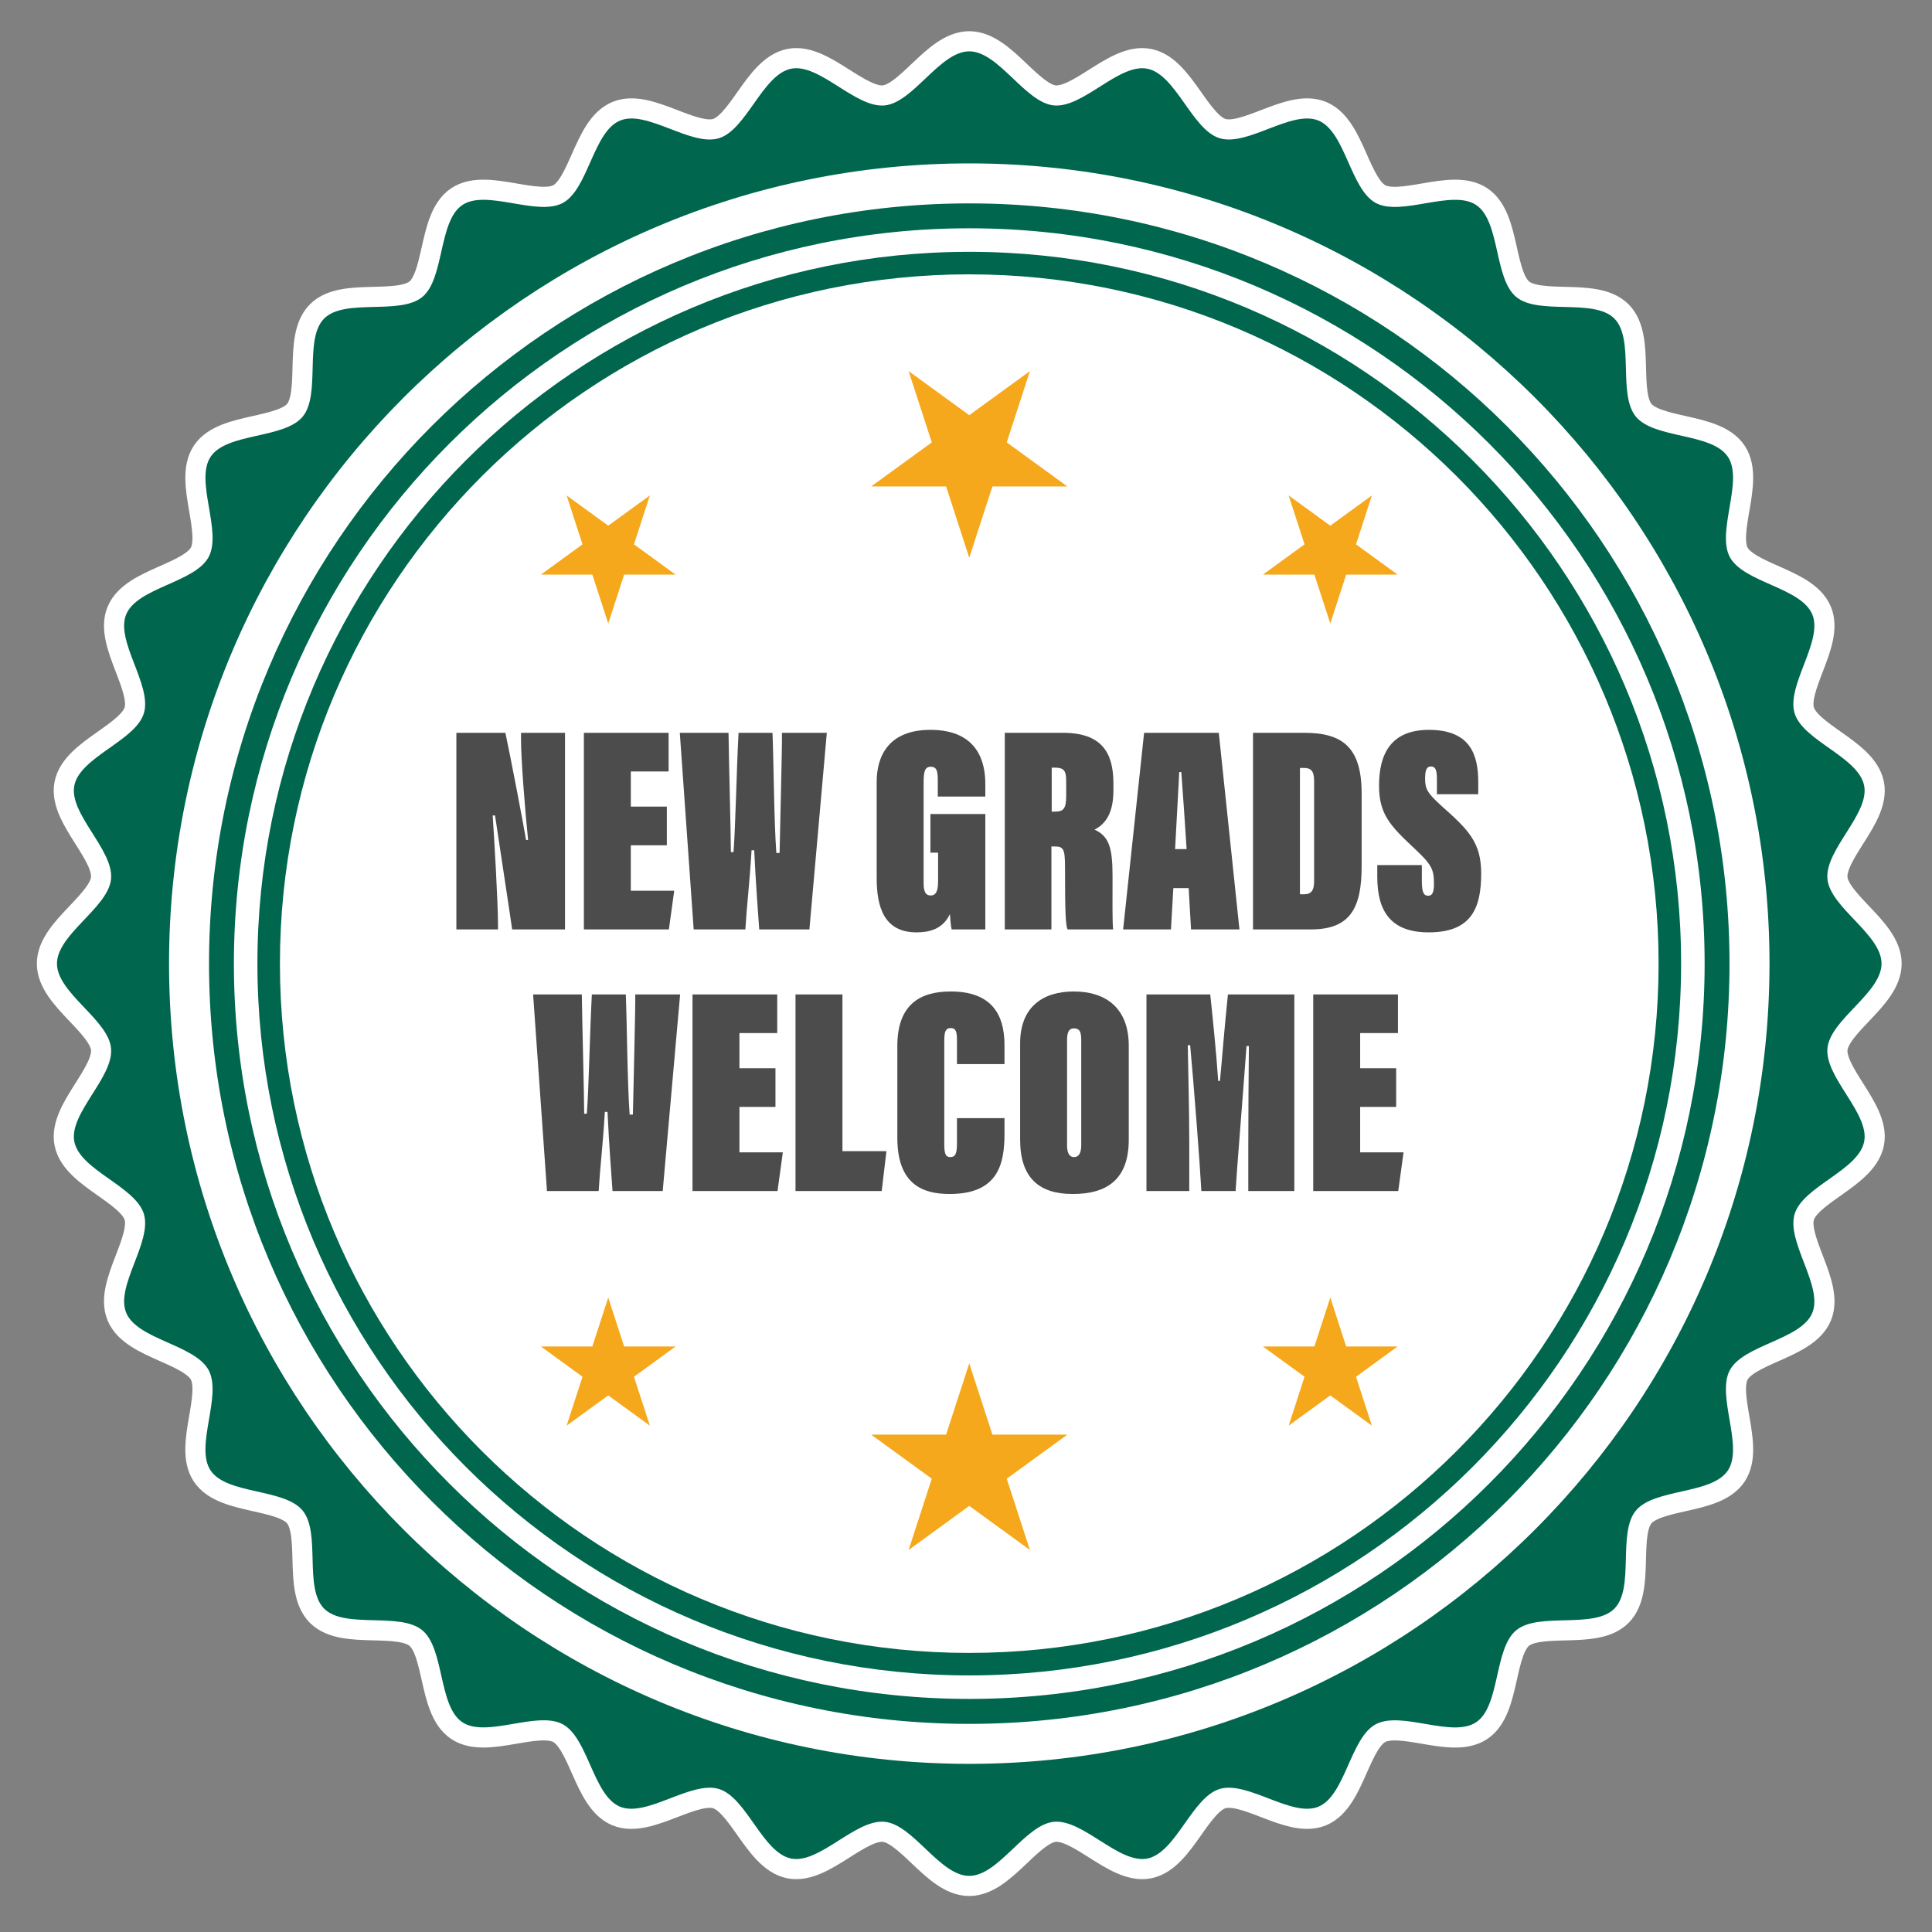 <?xml version="1.0" encoding="iso-8859-1"?>
<!-- Generator: Adobe Illustrator 25.1.0, SVG Export Plug-In . SVG Version: 6.00 Build 0)  -->
<svg version="1.1" id="Layer_1" xmlns="http://www.w3.org/2000/svg" xmlns:xlink="http://www.w3.org/1999/xlink" x="0px" y="0px"
	 viewBox="0 0 288 288" style="enable-background:new 0 0 288 288;" xml:space="preserve">
<rect x="0" y="0" width="288" height="288" fill="#808080" stroke="none"/>
<g>
	<g>
		<path style="fill:none;stroke:#FFFFFF;stroke-width:6;stroke-miterlimit:10;" d="M280.478,143.645
			c0,4.373-7.646,8.34-8.062,12.606c-0.424,4.345,6.306,9.713,5.472,13.931c-0.844,4.273-9.12,6.674-10.365,10.789
			c-1.26,4.169,4.285,10.756,2.634,14.736c-1.666,4.014-10.25,4.737-12.292,8.541c-2.043,3.824,2.105,11.369-0.299,14.962
			c-2.412,3.6-10.971,2.641-13.714,5.98c-2.758,3.345-0.15,11.562-3.21,14.618c-3.06,3.066-11.269,0.459-14.618,3.207
			c-3.338,2.745-2.373,11.306-5.979,13.717c-3.59,2.4-11.133-1.747-14.966,0.302c-3.796,2.036-4.523,10.618-8.544,12.287
			c-3.976,1.643-10.562-3.902-14.728-2.641c-4.113,1.246-6.513,9.523-10.786,10.372c-4.209,0.831-9.58-5.9-13.929-5.479
			c-4.265,0.416-8.23,8.062-12.609,8.062c-4.373,0-8.342-7.647-12.607-8.062c-4.347-0.421-9.713,6.31-13.932,5.479
			c-4.269-0.849-6.663-9.126-10.784-10.373c-4.166-1.261-10.754,4.284-14.735,2.642c-4.015-1.669-4.741-10.251-8.546-12.292
			c-3.822-2.05-11.375,2.101-14.963-0.304c-3.596-2.412-2.636-10.971-5.98-13.718c-3.352-2.747-11.556-0.148-14.615-3.208
			c-3.059-3.056-0.457-11.265-3.206-14.618c-2.746-3.334-11.305-2.372-13.717-5.978c-2.401-3.587,1.752-11.132-0.299-14.959
			c-2.043-3.807-10.621-4.534-12.286-8.547c-1.655-3.977,3.898-10.564,2.634-14.732c-1.242-4.11-9.521-6.511-10.368-10.784
			c-0.833-4.213,5.9-9.586,5.472-13.926c-0.407-4.27-8.059-8.238-8.059-12.611c0-4.371,7.651-8.342,8.059-12.609
			c0.429-4.342-6.305-9.715-5.472-13.929c0.847-4.278,9.126-6.673,10.368-10.785c1.264-4.172-4.289-10.759-2.634-14.736
			c1.665-4.014,10.243-4.74,12.286-8.548c2.051-3.824-2.103-11.371,0.305-14.958c2.408-3.602,10.972-2.642,13.721-5.978
			c2.746-3.35,0.144-11.563,3.201-14.625c3.061-3.054,11.272-0.451,14.616-3.199c3.342-2.747,2.381-11.307,5.983-13.719
			c3.588-2.402,11.132,1.745,14.965-0.302c3.799-2.039,4.525-10.623,8.541-12.283c3.979-1.654,10.563,3.896,14.729,2.633
			c4.121-1.248,6.516-9.521,10.784-10.366c4.212-0.833,9.585,5.896,13.932,5.475c4.265-0.415,8.233-8.062,12.607-8.062
			c4.379,0,8.345,7.647,12.609,8.062c4.349,0.422,9.709-6.308,13.929-5.475c4.273,0.845,6.673,9.118,10.795,10.366
			c4.162,1.263,10.747-4.287,14.73-2.633c4.013,1.667,4.746,10.244,8.543,12.285c3.824,2.05,11.371-2.1,14.96,0.3
			c3.606,2.412,2.64,10.975,5.986,13.719c3.344,2.751,11.552,0.146,14.612,3.204c3.061,3.069,0.457,11.272,3.207,14.62
			c2.744,3.341,11.302,2.381,13.714,5.983c2.402,3.592-1.746,11.135,0.299,14.963c2.04,3.799,10.626,4.527,12.29,8.544
			c1.649,3.981-3.896,10.567-2.636,14.731c1.245,4.112,9.521,6.516,10.365,10.785c0.834,4.214-5.896,9.587-5.472,13.929
			C272.832,135.303,280.478,139.273,280.478,143.645z"/>
		<path style="fill:#00674E;" d="M280.478,143.645c0,4.373-7.646,8.34-8.062,12.606c-0.424,4.345,6.306,9.713,5.472,13.931
			c-0.844,4.273-9.12,6.674-10.365,10.789c-1.26,4.169,4.285,10.756,2.634,14.736c-1.666,4.014-10.25,4.737-12.292,8.541
			c-2.043,3.824,2.105,11.369-0.299,14.962c-2.412,3.6-10.971,2.641-13.714,5.98c-2.758,3.345-0.15,11.562-3.21,14.618
			c-3.06,3.066-11.269,0.459-14.618,3.207c-3.338,2.745-2.373,11.306-5.979,13.717c-3.59,2.4-11.133-1.747-14.966,0.302
			c-3.796,2.036-4.523,10.618-8.544,12.287c-3.976,1.643-10.562-3.902-14.728-2.641c-4.113,1.246-6.513,9.523-10.786,10.372
			c-4.209,0.831-9.58-5.9-13.929-5.479c-4.265,0.416-8.23,8.062-12.609,8.062c-4.373,0-8.342-7.647-12.607-8.062
			c-4.347-0.421-9.713,6.31-13.932,5.479c-4.269-0.849-6.663-9.126-10.784-10.373c-4.166-1.261-10.754,4.284-14.735,2.642
			c-4.015-1.669-4.741-10.251-8.546-12.292c-3.822-2.05-11.375,2.101-14.963-0.304c-3.596-2.412-2.636-10.971-5.98-13.718
			c-3.352-2.747-11.556-0.148-14.615-3.208c-3.059-3.056-0.457-11.265-3.206-14.618c-2.746-3.334-11.305-2.372-13.717-5.978
			c-2.401-3.587,1.752-11.132-0.299-14.959c-2.043-3.807-10.621-4.534-12.286-8.547c-1.655-3.977,3.898-10.564,2.634-14.732
			c-1.242-4.11-9.521-6.511-10.368-10.784c-0.833-4.213,5.9-9.586,5.472-13.926c-0.407-4.27-8.059-8.238-8.059-12.611
			c0-4.371,7.651-8.342,8.059-12.609c0.429-4.342-6.305-9.715-5.472-13.929c0.847-4.278,9.126-6.673,10.368-10.785
			c1.264-4.172-4.289-10.759-2.634-14.736c1.665-4.014,10.243-4.74,12.286-8.548c2.051-3.824-2.103-11.371,0.305-14.958
			c2.408-3.602,10.972-2.642,13.721-5.978c2.746-3.35,0.144-11.563,3.201-14.625c3.061-3.054,11.272-0.451,14.616-3.199
			c3.342-2.747,2.381-11.307,5.983-13.719c3.588-2.402,11.132,1.745,14.965-0.302c3.799-2.039,4.525-10.623,8.541-12.283
			c3.979-1.654,10.563,3.896,14.729,2.633c4.121-1.248,6.516-9.521,10.784-10.366c4.212-0.833,9.585,5.896,13.932,5.475
			c4.265-0.415,8.233-8.062,12.607-8.062c4.379,0,8.345,7.647,12.609,8.062c4.349,0.422,9.709-6.308,13.929-5.475
			c4.273,0.845,6.673,9.118,10.795,10.366c4.162,1.263,10.747-4.287,14.73-2.633c4.013,1.667,4.746,10.244,8.543,12.285
			c3.824,2.05,11.371-2.1,14.96,0.3c3.606,2.412,2.64,10.975,5.986,13.719c3.344,2.751,11.552,0.146,14.612,3.204
			c3.061,3.069,0.457,11.272,3.207,14.62c2.744,3.341,11.302,2.381,13.714,5.983c2.402,3.592-1.746,11.135,0.299,14.963
			c2.04,3.799,10.626,4.527,12.29,8.544c1.649,3.981-3.896,10.567-2.636,14.731c1.245,4.112,9.521,6.516,10.365,10.785
			c0.834,4.214-5.896,9.587-5.472,13.929C272.832,135.303,280.478,139.273,280.478,143.645z"/>
	</g>
	<path style="fill:#FFFFFF;" d="M263.776,143.645c0,65.881-53.416,119.289-119.295,119.289
		c-65.883,0-119.283-53.408-119.283-119.289c0-65.879,53.4-119.287,119.283-119.287C210.36,24.357,263.776,77.766,263.776,143.645z"
		/>
	<path style="fill:#00674E;" d="M257.815,143.645c0,62.586-50.741,113.331-113.332,113.331
		c-62.588,0-113.324-50.745-113.324-113.331c0-62.585,50.736-113.325,113.324-113.325C207.074,30.319,257.815,81.06,257.815,143.645
		z"/>
	<path style="fill:#FFFFFF;" d="M254.106,143.645c0,60.534-49.082,109.609-109.623,109.609
		c-60.536,0-109.616-49.075-109.616-109.609c0-60.536,49.08-109.614,109.616-109.614C205.024,34.03,254.106,83.108,254.106,143.645z
		"/>
	<path style="fill:#00674E;" d="M250.6,143.645c0,58.601-47.516,106.106-106.117,106.106c-58.603,0-106.11-47.506-106.11-106.106
		c0-58.6,47.508-106.107,106.11-106.107C203.084,37.537,250.6,85.045,250.6,143.645z"/>
	<path style="fill:#FFFFFF;" d="M247.243,143.645c0,56.745-46.015,102.752-102.767,102.752
		c-56.747,0-102.748-46.007-102.748-102.752c0-56.743,46.001-102.749,102.748-102.749
		C201.229,40.896,247.243,86.901,247.243,143.645z"/>
	<g>
		<polygon style="fill:#F6A81C;" points="144.484,203.231 147.938,213.856 159.112,213.856 150.074,220.426 153.527,231.052 
			144.484,224.482 135.445,231.052 138.899,220.426 129.86,213.856 141.033,213.856 		"/>
		<g>
			<polygon style="fill:#F6A81C;" points="90.67,193.424 93.039,200.716 100.711,200.716 94.504,205.229 96.876,212.52 
				90.67,208.012 84.465,212.52 86.832,205.229 80.629,200.716 88.3,200.716 			"/>
			<polygon style="fill:#F6A81C;" points="198.304,193.424 200.672,200.716 208.343,200.716 202.138,205.229 204.506,212.52 
				198.304,208.012 192.096,212.52 194.465,205.229 188.258,200.716 195.932,200.716 			"/>
		</g>
	</g>
	<g>
		<polygon style="fill:#F6A81C;" points="144.484,83.141 147.938,72.516 159.112,72.516 150.074,65.946 153.527,55.32 
			144.484,61.89 135.445,55.32 138.899,65.946 129.86,72.516 141.033,72.516 		"/>
		<g>
			<polygon style="fill:#F6A81C;" points="90.67,92.948 93.039,85.656 100.711,85.656 94.504,81.144 96.876,73.853 90.67,78.36 
				84.465,73.853 86.832,81.144 80.629,85.656 88.3,85.656 			"/>
			<polygon style="fill:#F6A81C;" points="198.304,92.948 200.672,85.656 208.343,85.656 202.138,81.144 204.506,73.853 
				198.304,78.36 192.096,73.853 194.465,81.144 188.258,85.656 195.932,85.656 			"/>
		</g>
	</g>
</g>
<g>
	<rect x="35.158" y="107.922" style="fill:none;" width="218.024" height="96.759"/>
	<path style="fill:#4C4C4D;" d="M68.03,138.546v-29.308h7.305c0.704,3.212,2.904,14.742,3.081,15.974h0.308
		c-0.484-4.621-1.056-12.19-1.056-14.918v-1.056h6.557v29.308h-7.877c-0.352-2.508-2.42-16.018-2.553-16.986h-0.352
		c0.22,3.256,0.792,12.894,0.792,16.282v0.704H68.03z"/>
	<path style="fill:#4C4C4D;" d="M99.403,126.004h-5.369v6.777h6.469l-0.792,5.765H87.038v-29.308h12.63v5.765h-5.633v5.237h5.369
		V126.004z"/>
	<path style="fill:#4C4C4D;" d="M103.406,138.546l-2.068-29.308h7.261c0.044,3.652,0.352,15.314,0.352,17.778h0.396
		c0.308-4.092,0.44-12.058,0.748-17.778h5.061c0.176,4.225,0.22,13.114,0.572,17.911h0.484c0.088-4.621,0.396-16.106,0.352-17.911
		h6.689l-2.596,29.308h-7.481c-0.176-2.64-0.484-6.293-0.748-11.793h-0.396c-0.308,5.148-0.704,8.141-0.924,11.793H103.406z"/>
	<path style="fill:#4C4C4D;" d="M146.88,138.546h-5.017c-0.132-0.484-0.22-1.672-0.264-2.289c-1.101,2.376-3.301,2.729-4.973,2.729
		c-4.884,0-5.941-3.829-5.941-8.141v-14.302c0-3.96,1.893-7.745,8.009-7.745c7.306,0,8.186,5.149,8.186,8.053v1.893h-7.085v-2.245
		c0-1.452-0.088-2.2-1.056-2.2c-0.836,0-1.056,0.66-1.056,2.289v15.138c0,1.628,0.616,1.76,1.056,1.76c0.66,0,1.1-0.44,1.1-2.112
		v-4.269h-1.144v-5.765h8.186V138.546z"/>
	<path style="fill:#4C4C4D;" d="M156.734,126.18v12.366h-6.953v-29.308h8.67c5.721,0,7.524,2.904,7.524,7.525v1.056
		c0,3.301-1.1,4.973-2.816,5.853c2.112,0.968,2.685,2.596,2.685,6.865c0,3.521-0.044,6.865,0.088,8.009h-6.776
		c-0.309-0.528-0.396-2.552-0.396-9.241c0-2.905-0.264-3.125-1.672-3.125H156.734z M156.778,120.987h0.528
		c1.145,0,1.628-0.396,1.628-2.244v-2.333c0-1.628-0.396-1.98-1.76-1.98h-0.396V120.987z"/>
	<path style="fill:#4C4C4D;" d="M174.906,132.385l-0.352,6.161h-7.13l3.125-29.308h11.134l3.08,29.308h-7.217l-0.353-6.161H174.906z
		 M176.887,126.576c-0.132-2.244-0.66-9.901-0.792-11.486h-0.309c-0.044,1.276-0.483,8.625-0.616,11.486H176.887z"/>
	<path style="fill:#4C4C4D;" d="M186.784,109.238h7.657c5.765,0,8.537,2.244,8.537,9.065v10.781c0,6.117-1.584,9.461-7.525,9.461
		h-8.669V109.238z M193.781,133.309h0.616c1.1,0,1.496-0.616,1.496-1.936v-15.006c0-1.54-0.572-1.892-1.54-1.892h-0.572V133.309z"/>
	<path style="fill:#4C4C4D;" d="M211.952,128.953v2.376c0,1.761,0.309,2.201,0.969,2.201c0.616,0,0.836-0.616,0.836-1.716
		c0-2.2-0.265-2.86-2.948-5.369c-3.564-3.345-5.237-5.061-5.237-9.33c0-4.708,1.761-8.317,7.438-8.317
		c6.249,0,7.349,3.829,7.349,7.79v1.804h-6.161v-2.245c0-1.496-0.264-1.892-0.924-1.892c-0.528,0-0.836,0.44-0.836,1.76
		c0,1.54,0.264,2.156,2.464,4.137c4.005,3.564,5.897,5.413,5.897,10.077c0,5.369-1.628,8.757-7.833,8.757
		c-5.545,0-7.657-3.036-7.657-8.273v-1.76H211.952z"/>
	<path style="fill:#4C4C4D;" d="M81.538,177.546l-2.068-29.309h7.261c0.044,3.652,0.352,15.314,0.352,17.779h0.396
		c0.308-4.093,0.44-12.058,0.748-17.779h5.061c0.176,4.225,0.22,13.114,0.572,17.911h0.484c0.088-4.621,0.396-16.106,0.352-17.911
		h6.689l-2.596,29.309h-7.481c-0.176-2.641-0.484-6.293-0.749-11.794h-0.396c-0.308,5.149-0.704,8.142-0.924,11.794H81.538z"/>
	<path style="fill:#4C4C4D;" d="M115.596,165.004h-5.369v6.777h6.469l-0.792,5.765H103.23v-29.309h12.63v5.766h-5.633v5.236h5.369
		V165.004z"/>
	<path style="fill:#4C4C4D;" d="M118.585,148.237h6.997v23.368h6.557l-0.704,5.94h-12.85V148.237z"/>
	<path style="fill:#4C4C4D;" d="M149.739,166.677v2.332c0,4.532-0.968,8.978-8.185,8.978c-3.917,0-7.789-1.364-7.789-8.361v-13.687
		c0-6.249,3.432-8.141,7.965-8.141c7.173,0,8.009,4.796,8.009,8.097v2.729h-7.085v-3.477c0-1.188-0.088-1.893-0.924-1.893
		c-0.792,0-0.968,0.572-0.968,1.893v15.358c0,1.452,0.176,1.98,0.88,1.98c0.792,0,1.012-0.528,1.012-2.112v-3.696H149.739z"/>
	<path style="fill:#4C4C4D;" d="M168.263,155.895v13.994c0,5.941-3.257,8.098-8.361,8.098c-4.929,0-7.833-2.333-7.833-8.098v-14.346
		c0-5.413,3.345-7.745,8.009-7.745C164.742,147.798,168.263,150.174,168.263,155.895z M159.065,155.059v15.666
		c0,1.101,0.308,1.761,1.056,1.761c0.66,0,1.057-0.572,1.057-1.761v-15.71c0-1.32-0.308-1.716-1.101-1.716
		C159.417,153.299,159.065,153.738,159.065,155.059z"/>
	<path style="fill:#4C4C4D;" d="M186.082,170.417c0-3.917,0.044-10.562,0.088-14.479h-0.352c-0.528,7.218-1.54,19.627-1.628,21.607
		h-5.105c-0.22-4.137-1.144-16.106-1.672-21.739h-0.352c0.044,3.477,0.22,9.329,0.22,14.391v7.349H170.9v-29.309h9.505
		c0.309,2.729,0.969,9.374,1.188,12.895h0.264c0.396-4.137,0.572-6.909,1.188-12.895h9.901v29.309h-6.865V170.417z"/>
	<path style="fill:#4C4C4D;" d="M208.125,165.004h-5.368v6.777h6.469l-0.792,5.765H195.76v-29.309h12.63v5.766h-5.633v5.236h5.368
		V165.004z"/>
</g>
<g>
</g>
<g>
</g>
<g>
</g>
<g>
</g>
<g>
</g>
<g>
</g>
</svg>
